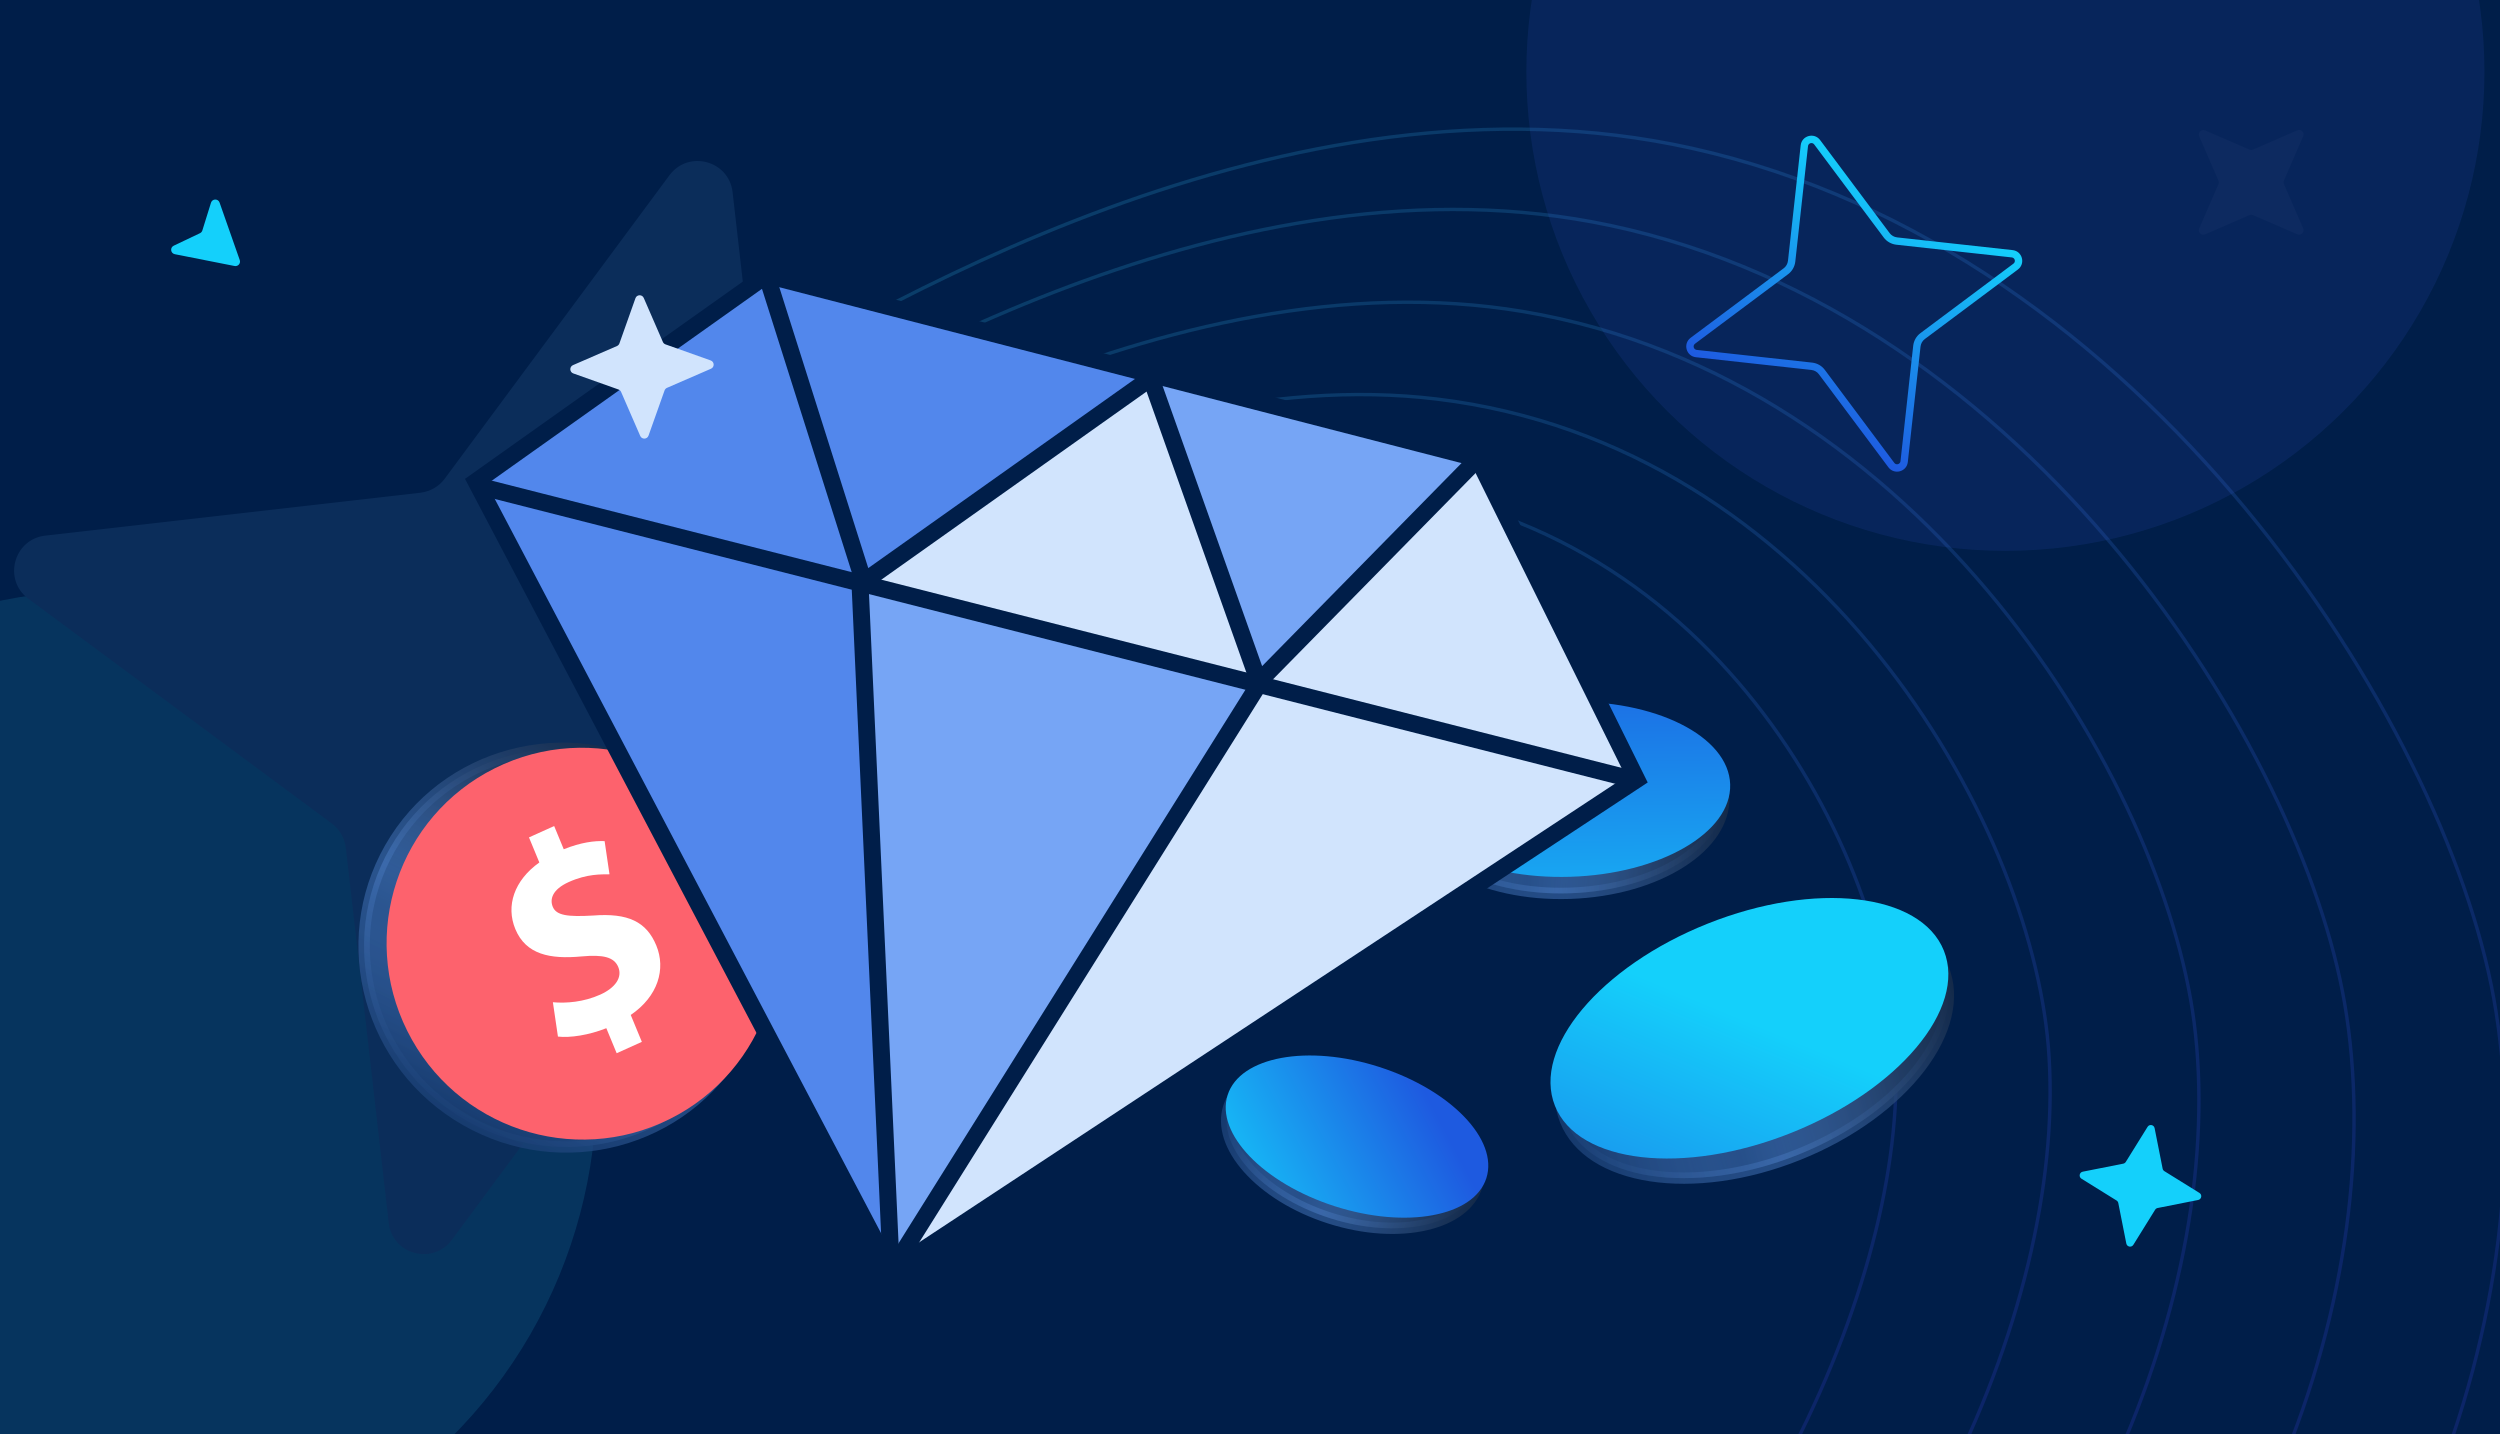 <svg width="441" height="253" viewBox="0 0 441 253" fill="none" xmlns="http://www.w3.org/2000/svg">
<g clip-path="url(#clip0_11311_14123)">
<g clip-path="url(#clip1_11311_14123)">
<rect width="441" height="253" fill="#001E49"/>
<g opacity="0.2">
<path d="M122.337 73.51C153.748 54.39 227.179 10.319 298.421 26.147C378.919 44.032 431.143 127.713 439.875 175.978C449.429 228.787 425.509 302.804 362.144 348.357C300.805 392.453 285.199 371.119 276.014 367.303" stroke="url(#paint0_linear_11311_14123)" stroke-width="0.6"/>
<path d="M120.549 85.245C149.815 67.263 218.226 25.806 284.04 39.768C358.405 55.544 405.967 132.439 413.593 176.993C421.937 225.742 399.086 294.422 339.981 337.153C282.767 378.518 268.519 358.936 260.052 355.494" stroke="url(#paint1_linear_11311_14123)" stroke-width="0.6"/>
<path d="M109.852 105.391C138.702 86.97 206.118 44.459 268.658 54.952C339.323 66.809 381.643 138.153 387.042 180.348C392.95 226.516 368.071 293.049 309.529 336.376C252.859 378.317 240.033 360.241 232.057 357.32" stroke="url(#paint2_linear_11311_14123)" stroke-width="0.6"/>
<path d="M99.151 125.538C127.608 106.7 194.08 63.19 253.518 70.398C320.678 78.541 358.033 144.626 361.322 184.586C364.921 228.308 338.122 292.807 280.113 336.699C223.958 379.186 212.479 362.536 204.97 360.109" stroke="url(#paint3_linear_11311_14123)" stroke-width="0.6"/>
<path d="M88.451 145.684C116.485 126.397 181.941 81.811 238.035 85.477C301.417 89.618 333.42 150.034 334.436 187.586C335.547 228.673 306.678 290.98 249.243 335.479C193.644 378.556 183.616 363.443 176.609 361.548" stroke="url(#paint4_linear_11311_14123)" stroke-width="0.6"/>
</g>
<g filter="url(#filter0_f_11311_14123)">
<ellipse cx="87.5" cy="87.5" rx="87.5" ry="87.5" transform="matrix(-4.37114e-08 1 1 4.37114e-08 -69.746 104.167)" fill="#34DAFF" fill-opacity="0.12"/>
</g>
<g filter="url(#filter1_f_11311_14123)">
<circle cx="353.754" cy="12.668" r="84.5" transform="rotate(90 353.754 12.668)" fill="#3E60E6" fill-opacity="0.12"/>
</g>
<path d="M74.169 86.917L7.976 94.485C2.428 95.122 0.477 102.236 4.994 105.615L58.534 145.266C59.894 146.263 60.789 147.813 61.003 149.542L68.572 215.735C69.209 221.283 76.322 223.234 79.702 218.717L119.352 165.177C120.349 163.817 121.9 162.922 123.629 162.708L189.822 155.14C195.37 154.502 197.321 147.389 192.804 144.009L139.263 104.359C137.904 103.362 137.009 101.812 136.794 100.082L129.226 33.889C128.589 28.341 121.475 26.39 118.096 30.907L78.445 84.448C77.448 85.807 75.898 86.702 74.169 86.917Z" fill="#0B2D5A"/>
<path d="M244.547 229.431L244.547 229.431C244.19 229.582 243.783 229.586 243.424 229.428C243.423 229.428 243.423 229.428 243.422 229.427L235.393 225.94C235.392 225.94 235.392 225.94 235.392 225.939C235.21 225.862 235.032 226.045 235.108 226.221C235.108 226.221 235.108 226.221 235.108 226.221L238.598 234.255L238.6 234.26L238.6 234.26C238.751 234.617 238.755 235.024 238.597 235.384C238.597 235.384 238.597 235.385 238.597 235.385L235.109 243.414C235.109 243.415 235.109 243.415 235.109 243.415C235.032 243.597 235.215 243.775 235.39 243.699L244.547 229.431ZM244.547 229.431L244.552 229.428L252.586 225.939M244.547 229.431L252.586 225.939M252.586 225.939C252.586 225.939 252.586 225.939 252.586 225.939C252.762 225.863 252.945 226.04 252.868 226.222M252.586 225.939L252.868 226.222M252.868 226.222C252.868 226.223 252.867 226.223 252.867 226.223L249.38 234.253C249.38 234.253 249.379 234.254 249.379 234.254C249.222 234.614 249.225 235.02 249.376 235.377L249.376 235.377L249.379 235.383L252.868 243.417L252.868 226.222ZM243.425 240.209L235.39 243.699L252.868 243.417C252.944 243.593 252.767 243.775 252.585 243.698C252.585 243.698 252.584 243.698 252.584 243.698L244.555 240.21C244.554 240.21 244.553 240.21 244.553 240.21C244.194 240.052 243.787 240.056 243.43 240.207L243.43 240.207L243.425 240.209Z" stroke="#001E49" stroke-width="1.2"/>
<path opacity="0.03" d="M402.888 32.477L406.282 40.288C406.566 40.943 405.903 41.615 405.24 41.331L397.425 37.945C397.228 37.858 396.999 37.859 396.793 37.946L388.978 41.348C388.323 41.633 387.652 40.971 387.936 40.307L391.331 32.489C391.418 32.291 391.418 32.062 391.331 31.857L387.936 24.046C387.652 23.391 388.315 22.719 388.978 23.003L396.793 26.389C396.991 26.476 397.22 26.475 397.425 26.388L405.24 22.986C405.895 22.701 406.566 23.363 406.282 24.027L402.888 31.845C402.801 32.043 402.801 32.272 402.888 32.477Z" fill="#D1E4FD"/>
<path d="M41.383 46.924L30.837 44.841C30.08 44.691 29.949 43.67 30.649 43.338L35.277 41.135C35.479 41.036 35.625 40.867 35.694 40.653L37.218 35.76C37.442 35.025 38.482 35.009 38.733 35.733L42.291 45.875C42.498 46.455 41.991 47.039 41.383 46.924Z" fill="#14D0FB"/>
</g>
<path d="M248.714 142.499C248.853 146.695 251.862 150.575 256.992 153.39C262.1 156.192 269.148 157.829 276.919 157.572C284.689 157.315 291.613 155.216 296.525 152.082C301.458 148.934 304.203 144.863 304.065 140.667C303.926 136.471 300.917 132.591 295.787 129.776C290.679 126.974 283.631 125.337 275.861 125.594C268.09 125.851 261.166 127.95 256.254 131.084C251.321 134.232 248.576 138.302 248.714 142.499Z" fill="url(#paint5_linear_11311_14123)"/>
<path d="M248.714 142.499C248.853 146.695 251.862 150.575 256.992 153.39C262.1 156.192 269.148 157.829 276.919 157.572C284.689 157.315 291.613 155.216 296.525 152.082C301.458 148.934 304.203 144.863 304.065 140.667C303.926 136.471 300.917 132.591 295.787 129.776C290.679 126.974 283.631 125.337 275.861 125.594C268.09 125.851 261.166 127.95 256.254 131.084C251.321 134.232 248.576 138.302 248.714 142.499Z" fill="url(#paint6_linear_11311_14123)"/>
<path d="M248.714 142.499C248.853 146.695 251.862 150.575 256.992 153.39C262.1 156.192 269.148 157.829 276.919 157.572C284.689 157.315 291.613 155.216 296.525 152.082C301.458 148.934 304.203 144.863 304.065 140.667C303.926 136.471 300.917 132.591 295.787 129.776C290.679 126.974 283.631 125.337 275.861 125.594C268.09 125.851 261.166 127.95 256.254 131.084C251.321 134.232 248.576 138.302 248.714 142.499Z" stroke="url(#paint7_linear_11311_14123)" stroke-width="2"/>
<ellipse cx="276.517" cy="139.233" rx="28.698" ry="15.44" transform="rotate(-1.726 276.517 139.233)" fill="url(#paint8_linear_11311_14123)"/>
<path fill-rule="evenodd" clip-rule="evenodd" d="M334.496 43.166C333.623 43.061 332.818 42.611 332.289 41.897C332.288 41.896 332.287 41.895 332.287 41.894L320.025 25.481C320.025 25.48 320.024 25.48 320.024 25.479C319.687 25.035 318.994 25.234 318.934 25.772C318.934 25.772 318.934 25.772 318.934 25.772L316.689 46.161C316.585 47.034 316.134 47.839 315.42 48.369C315.419 48.369 315.418 48.37 315.417 48.371L299.004 60.632C299.003 60.633 299.003 60.633 299.002 60.633C298.558 60.971 298.757 61.663 299.296 61.723L319.684 63.968C320.557 64.073 321.362 64.523 321.891 65.237C321.892 65.238 321.893 65.239 321.894 65.24L334.155 81.653C334.156 81.654 334.156 81.655 334.157 81.655C334.494 82.099 335.186 81.9 335.246 81.362M335.246 81.362L337.491 60.973C337.596 60.1 338.047 59.295 338.761 58.766C338.762 58.765 338.762 58.764 338.763 58.764L355.177 46.502C355.177 46.502 355.178 46.501 355.178 46.501C355.622 46.164 355.423 45.471 354.885 45.411L334.496 43.166M355.96 47.54L339.536 59.809C339.119 60.117 338.846 60.596 338.782 61.128L336.538 81.505C336.349 83.213 334.163 83.822 333.117 82.437L320.849 66.013C320.54 65.596 320.062 65.323 319.53 65.259L299.153 63.015C297.445 62.826 296.835 60.64 298.221 59.594L314.644 47.325C315.061 47.017 315.335 46.539 315.398 46.007L317.642 25.63C317.831 23.922 320.017 23.312 321.063 24.698L333.332 41.121C333.64 41.538 334.119 41.812 334.651 41.875L355.028 44.119C356.736 44.308 357.345 46.494 355.96 47.54Z" fill="url(#paint9_linear_11311_14123)"/>
<path d="M276.151 197.695C278.22 202.84 283.686 206.243 291.181 207.394C298.652 208.541 307.948 207.404 317.269 203.654C326.591 199.903 334.084 194.285 338.679 188.284C343.289 182.263 344.874 176.022 342.804 170.878C340.734 165.733 335.269 162.33 327.773 161.179C320.303 160.032 311.007 161.169 301.685 164.92C292.363 168.67 284.87 174.288 280.276 180.289C275.666 186.311 274.081 192.551 276.151 197.695Z" fill="url(#paint10_linear_11311_14123)"/>
<path d="M276.151 197.695C278.22 202.84 283.686 206.243 291.181 207.394C298.652 208.541 307.948 207.404 317.269 203.654C326.591 199.903 334.084 194.285 338.679 188.284C343.289 182.263 344.874 176.022 342.804 170.878C340.734 165.733 335.269 162.33 327.773 161.179C320.303 160.032 311.007 161.169 301.685 164.92C292.363 168.67 284.87 174.288 280.276 180.289C275.666 186.311 274.081 192.551 276.151 197.695Z" fill="url(#paint11_linear_11311_14123)"/>
<path d="M276.151 197.695C278.22 202.84 283.686 206.243 291.181 207.394C298.652 208.541 307.948 207.404 317.269 203.654C326.591 199.903 334.084 194.285 338.679 188.284C343.289 182.263 344.874 176.022 342.804 170.878C340.734 165.733 335.269 162.33 327.773 161.179C320.303 160.032 311.007 161.169 301.685 164.92C292.363 168.67 284.87 174.288 280.276 180.289C275.666 186.311 274.081 192.551 276.151 197.695Z" stroke="url(#paint12_linear_11311_14123)" stroke-width="2"/>
<ellipse cx="308.598" cy="181.386" rx="36.933" ry="19.871" transform="rotate(-21.748 308.598 181.386)" fill="url(#paint13_linear_11311_14123)"/>
<path d="M82.151 197.597C65.16 187.869 59.207 166.358 68.826 149.559C78.444 132.759 100.009 127.003 116.999 136.731C133.99 146.458 139.943 167.969 130.324 184.769C120.706 201.569 99.141 207.325 82.151 197.597Z" fill="url(#paint14_linear_11311_14123)"/>
<path d="M82.151 197.597C65.16 187.869 59.207 166.358 68.826 149.559C78.444 132.759 100.009 127.003 116.999 136.731C133.99 146.458 139.943 167.969 130.324 184.769C120.706 201.569 99.141 207.325 82.151 197.597Z" fill="url(#paint15_linear_11311_14123)"/>
<path d="M82.151 197.597C65.16 187.869 59.207 166.358 68.826 149.559C78.444 132.759 100.009 127.003 116.999 136.731C133.99 146.458 139.943 167.969 130.324 184.769C120.706 201.569 99.141 207.325 82.151 197.597Z" stroke="url(#paint16_linear_11311_14123)" stroke-width="2"/>
<path d="M118.13 197.403C101.087 205.902 80.364 198.941 71.843 181.855C63.322 164.768 70.23 144.027 87.272 135.528C104.315 127.028 125.039 133.989 133.56 151.076C142.081 168.162 135.173 188.903 118.13 197.403Z" fill="#FD626D"/>
<path d="M108.783 185.796L106.955 181.374C103.859 182.606 100.566 183.098 98.42 182.854L97.529 176.794C99.875 177.004 102.955 176.773 105.902 175.443C108.487 174.274 109.831 172.454 109.064 170.592C108.333 168.825 106.421 168.362 102.584 168.714C97.041 169.23 92.767 168.396 90.901 163.883C89.209 159.788 90.692 155.308 95.138 152.139L93.311 147.717L97.753 145.711L99.445 149.806C102.541 148.574 104.851 148.305 106.655 148.373L107.515 154.225C106.125 154.245 103.596 154.116 100.33 155.591C97.383 156.923 96.969 158.653 97.507 159.957C98.142 161.494 100.132 161.754 104.602 161.502C110.807 161.019 114.04 162.595 115.772 166.784C117.485 170.927 116.091 175.75 111.261 179.038L113.223 183.784L108.78 185.79L108.783 185.796Z" fill="white"/>
<path d="M216.736 195.338C215.697 198.602 216.941 202.438 220.171 206.065C223.385 209.674 228.447 212.919 234.611 214.882C240.775 216.846 246.782 217.126 251.49 216.041C256.224 214.95 259.457 212.54 260.496 209.276C261.536 206.013 260.292 202.177 257.061 198.549C253.848 194.941 248.786 191.696 242.622 189.732C236.457 187.769 230.451 187.489 225.742 188.574C221.009 189.665 217.776 192.075 216.736 195.338Z" fill="url(#paint17_linear_11311_14123)"/>
<path d="M216.736 195.338C215.697 198.602 216.941 202.438 220.171 206.065C223.385 209.674 228.447 212.919 234.611 214.882C240.775 216.846 246.782 217.126 251.49 216.041C256.224 214.95 259.457 212.54 260.496 209.276C261.536 206.013 260.292 202.177 257.061 198.549C253.848 194.941 248.786 191.696 242.622 189.732C236.457 187.769 230.451 187.489 225.742 188.574C221.009 189.665 217.776 192.075 216.736 195.338Z" fill="url(#paint18_linear_11311_14123)"/>
<path d="M216.736 195.338C215.697 198.602 216.941 202.438 220.171 206.065C223.385 209.674 228.447 212.919 234.611 214.882C240.775 216.846 246.782 217.126 251.49 216.041C256.224 214.95 259.457 212.54 260.496 209.276C261.536 206.013 260.292 202.177 257.061 198.549C253.848 194.941 248.786 191.696 242.622 189.732C236.457 187.769 230.451 187.489 225.742 188.574C221.009 189.665 217.776 192.075 216.736 195.338Z" stroke="url(#paint19_linear_11311_14123)" stroke-width="2"/>
<ellipse cx="239.375" cy="200.494" rx="23.969" ry="12.896" transform="rotate(17.836 239.375 200.494)" fill="url(#paint20_linear_11311_14123)"/>
<g clip-path="url(#clip2_11311_14123)">
<path d="M151.931 102.797L202.832 67.267L222.594 120.236L151.931 102.797Z" fill="#D1E4FD"/>
<path d="M288.349 137.413L158.572 224.603L222.957 119.852L260.107 81.325L288.349 137.413Z" fill="#D1E4FD"/>
<path d="M135.219 48.538L153.065 103.251L83.793 85.588L135.219 48.538Z" fill="#5287EC"/>
<path d="M152.752 102.313L134.561 48.368L204.317 67.038L152.752 102.313Z" fill="#5287EC"/>
<path d="M222.113 121.248L201.43 65.608L260.703 80.889L222.113 121.248Z" fill="#76A5F5"/>
<path d="M157.229 224.18L152.363 102.997L222.117 121.248L157.229 224.18Z" fill="#76A5F5"/>
<path d="M152.384 103.742L83.787 84.966L157.225 224.18L152.384 103.742Z" fill="#5287EC"/>
<path d="M83.962 84.933L157.225 224.181L288.723 137.505L260.701 80.89L135.219 48.538L83.962 84.933Z" stroke="#001E49" stroke-width="3" stroke-miterlimit="10"/>
<path d="M83.799 85.587L288.043 137.505" stroke="#001E49" stroke-width="3" stroke-miterlimit="10"/>
<path d="M135.221 48.538L152.353 102.624L203.003 66.702L222.028 120.264L260.704 80.889" stroke="#001E49" stroke-width="3" stroke-miterlimit="10"/>
<path d="M221.782 121.163L157.225 224.181" stroke="#001E49" stroke-width="3" stroke-miterlimit="10"/>
<path d="M151.695 102.744L157.228 224.181" stroke="#001E49" stroke-width="3" stroke-miterlimit="10"/>
<path d="M117.391 60.747L125.367 63.582C126.035 63.82 126.073 64.756 125.417 65.045L117.657 68.416C117.46 68.5 117.305 68.666 117.229 68.874L114.398 76.848C114.161 77.516 113.225 77.554 112.935 76.898L109.56 69.135C109.475 68.939 109.309 68.783 109.101 68.707L101.125 65.872C100.457 65.634 100.419 64.698 101.074 64.409L108.835 61.038C109.032 60.954 109.187 60.788 109.263 60.58L112.093 52.606C112.331 51.938 113.267 51.9 113.556 52.556L116.932 60.319C117.016 60.516 117.183 60.671 117.391 60.747Z" fill="#D1E4FD"/>
</g>
<path d="M381.795 206.591L387.984 210.435C388.503 210.758 388.363 211.552 387.758 211.675L380.611 213.09C380.429 213.125 380.268 213.236 380.166 213.397L376.322 219.587C375.999 220.105 375.205 219.966 375.082 219.361L373.667 212.213C373.632 212.032 373.521 211.871 373.36 211.769L367.17 207.924C366.652 207.602 366.791 206.807 367.396 206.685L374.544 205.27C374.725 205.235 374.886 205.123 374.988 204.962L378.833 198.773C379.155 198.254 379.95 198.394 380.072 198.999L381.487 206.146C381.522 206.328 381.634 206.489 381.795 206.591Z" fill="#14D0FB"/>
</g>
<defs>
<filter id="filter0_f_11311_14123" x="-189.746" y="-15.832" width="415" height="415" filterUnits="userSpaceOnUse" color-interpolation-filters="sRGB">
<feFlood flood-opacity="0" result="BackgroundImageFix"/>
<feBlend mode="normal" in="SourceGraphic" in2="BackgroundImageFix" result="shape"/>
<feGaussianBlur stdDeviation="60" result="effect1_foregroundBlur_11311_14123"/>
</filter>
<filter id="filter1_f_11311_14123" x="149.254" y="-191.833" width="409" height="409" filterUnits="userSpaceOnUse" color-interpolation-filters="sRGB">
<feFlood flood-opacity="0" result="BackgroundImageFix"/>
<feBlend mode="normal" in="SourceGraphic" in2="BackgroundImageFix" result="shape"/>
<feGaussianBlur stdDeviation="60" result="effect1_foregroundBlur_11311_14123"/>
</filter>
<linearGradient id="paint0_linear_11311_14123" x1="138.498" y1="18.906" x2="470.988" y2="371.286" gradientUnits="userSpaceOnUse">
<stop stop-color="#30C7EB"/>
<stop offset="0.957" stop-color="#3C21E2"/>
</linearGradient>
<linearGradient id="paint1_linear_11311_14123" x1="136.032" y1="34.591" x2="440.55" y2="357.322" gradientUnits="userSpaceOnUse">
<stop stop-color="#30C7EB"/>
<stop offset="0.957" stop-color="#3C21E2"/>
</linearGradient>
<linearGradient id="paint2_linear_11311_14123" x1="126.885" y1="56.38" x2="405.159" y2="351.283" gradientUnits="userSpaceOnUse">
<stop stop-color="#30C7EB"/>
<stop offset="0.957" stop-color="#3C21E2"/>
</linearGradient>
<linearGradient id="paint3_linear_11311_14123" x1="117.653" y1="78.083" x2="371.062" y2="346.623" gradientUnits="userSpaceOnUse">
<stop stop-color="#30C7EB"/>
<stop offset="0.957" stop-color="#3C21E2"/>
</linearGradient>
<linearGradient id="paint4_linear_11311_14123" x1="108.537" y1="99.906" x2="335.147" y2="340.035" gradientUnits="userSpaceOnUse">
<stop stop-color="#30C7EB"/>
<stop offset="0.957" stop-color="#3C21E2"/>
</linearGradient>
<linearGradient id="paint5_linear_11311_14123" x1="245.459" y1="152.839" x2="293.767" y2="156.726" gradientUnits="userSpaceOnUse">
<stop stop-color="#001E49"/>
<stop offset="0.495" stop-color="#4576BC" stop-opacity="0.125"/>
<stop offset="1" stop-color="#0C1C33"/>
</linearGradient>
<linearGradient id="paint6_linear_11311_14123" x1="230.927" y1="147.905" x2="309.808" y2="153.983" gradientUnits="userSpaceOnUse">
<stop stop-color="#001E49"/>
<stop offset="0.56" stop-color="#4576BC" stop-opacity="0.52"/>
<stop offset="1" stop-color="#0C1C33"/>
</linearGradient>
<linearGradient id="paint7_linear_11311_14123" x1="230.927" y1="147.905" x2="309.808" y2="153.983" gradientUnits="userSpaceOnUse">
<stop stop-color="#001E49"/>
<stop offset="0.56" stop-color="#4576BC" stop-opacity="0.52"/>
<stop offset="1" stop-color="#0C1C33"/>
</linearGradient>
<linearGradient id="paint8_linear_11311_14123" x1="290.54" y1="110.047" x2="288.899" y2="203.45" gradientUnits="userSpaceOnUse">
<stop stop-color="#1E5AE0"/>
<stop offset="0.75" stop-color="#14D0FB"/>
</linearGradient>
<linearGradient id="paint9_linear_11311_14123" x1="338.126" y1="34.267" x2="316.054" y2="72.867" gradientUnits="userSpaceOnUse">
<stop stop-color="#14D0FB"/>
<stop offset="1" stop-color="#1E5AE0"/>
</linearGradient>
<linearGradient id="paint10_linear_11311_14123" x1="277.037" y1="211.527" x2="337.162" y2="194.94" gradientUnits="userSpaceOnUse">
<stop stop-color="#001E49"/>
<stop offset="0.495" stop-color="#4576BC" stop-opacity="0.125"/>
<stop offset="1" stop-color="#0C1C33"/>
</linearGradient>
<linearGradient id="paint11_linear_11311_14123" x1="257.29" y1="211.964" x2="355.35" y2="184.555" gradientUnits="userSpaceOnUse">
<stop stop-color="#001E49"/>
<stop offset="0.56" stop-color="#4576BC" stop-opacity="0.52"/>
<stop offset="1" stop-color="#0C1C33"/>
</linearGradient>
<linearGradient id="paint12_linear_11311_14123" x1="257.29" y1="211.964" x2="355.35" y2="184.555" gradientUnits="userSpaceOnUse">
<stop stop-color="#001E49"/>
<stop offset="0.56" stop-color="#4576BC" stop-opacity="0.52"/>
<stop offset="1" stop-color="#0C1C33"/>
</linearGradient>
<linearGradient id="paint13_linear_11311_14123" x1="333.06" y1="154.872" x2="257.447" y2="232.189" gradientUnits="userSpaceOnUse">
<stop offset="0.323" stop-color="#14D0FB"/>
<stop offset="1" stop-color="#1E5AE0"/>
</linearGradient>
<linearGradient id="paint14_linear_11311_14123" x1="61.009" y1="190.404" x2="87.804" y2="135.4" gradientUnits="userSpaceOnUse">
<stop stop-color="#001E49"/>
<stop offset="0.495" stop-color="#4576BC" stop-opacity="0.125"/>
<stop offset="1" stop-color="#0C1C33"/>
</linearGradient>
<linearGradient id="paint15_linear_11311_14123" x1="62.105" y1="211.837" x2="106.016" y2="122.153" gradientUnits="userSpaceOnUse">
<stop stop-color="#001E49"/>
<stop offset="0.56" stop-color="#4576BC" stop-opacity="0.52"/>
<stop offset="1" stop-color="#0C1C33"/>
</linearGradient>
<linearGradient id="paint16_linear_11311_14123" x1="62.105" y1="211.837" x2="106.016" y2="122.153" gradientUnits="userSpaceOnUse">
<stop stop-color="#001E49"/>
<stop offset="0.56" stop-color="#4576BC" stop-opacity="0.52"/>
<stop offset="1" stop-color="#0C1C33"/>
</linearGradient>
<linearGradient id="paint17_linear_11311_14123" x1="211.125" y1="202.516" x2="248.058" y2="219.085" gradientUnits="userSpaceOnUse">
<stop stop-color="#001E49"/>
<stop offset="0.495" stop-color="#4576BC" stop-opacity="0.125"/>
<stop offset="1" stop-color="#0C1C33"/>
</linearGradient>
<linearGradient id="paint18_linear_11311_14123" x1="201.068" y1="194.569" x2="261.45" y2="221.412" gradientUnits="userSpaceOnUse">
<stop stop-color="#001E49"/>
<stop offset="0.56" stop-color="#4576BC" stop-opacity="0.52"/>
<stop offset="1" stop-color="#0C1C33"/>
</linearGradient>
<linearGradient id="paint19_linear_11311_14123" x1="201.068" y1="194.569" x2="261.45" y2="221.412" gradientUnits="userSpaceOnUse">
<stop stop-color="#001E49"/>
<stop offset="0.56" stop-color="#4576BC" stop-opacity="0.52"/>
<stop offset="1" stop-color="#0C1C33"/>
</linearGradient>
<linearGradient id="paint20_linear_11311_14123" x1="255.251" y1="183.286" x2="206.178" y2="233.464" gradientUnits="userSpaceOnUse">
<stop offset="0.13" stop-color="#1E5AE0"/>
<stop offset="0.75" stop-color="#14D0FB"/>
</linearGradient>
<clipPath id="clip0_11311_14123">
<rect width="441" height="253" fill="white"/>
</clipPath>
<clipPath id="clip1_11311_14123">
<rect width="441" height="253" fill="white"/>
</clipPath>
<clipPath id="clip2_11311_14123">
<rect width="219.161" height="170.622" fill="white" transform="translate(93.445 35.275) rotate(14.457)"/>
</clipPath>
</defs>
</svg>
